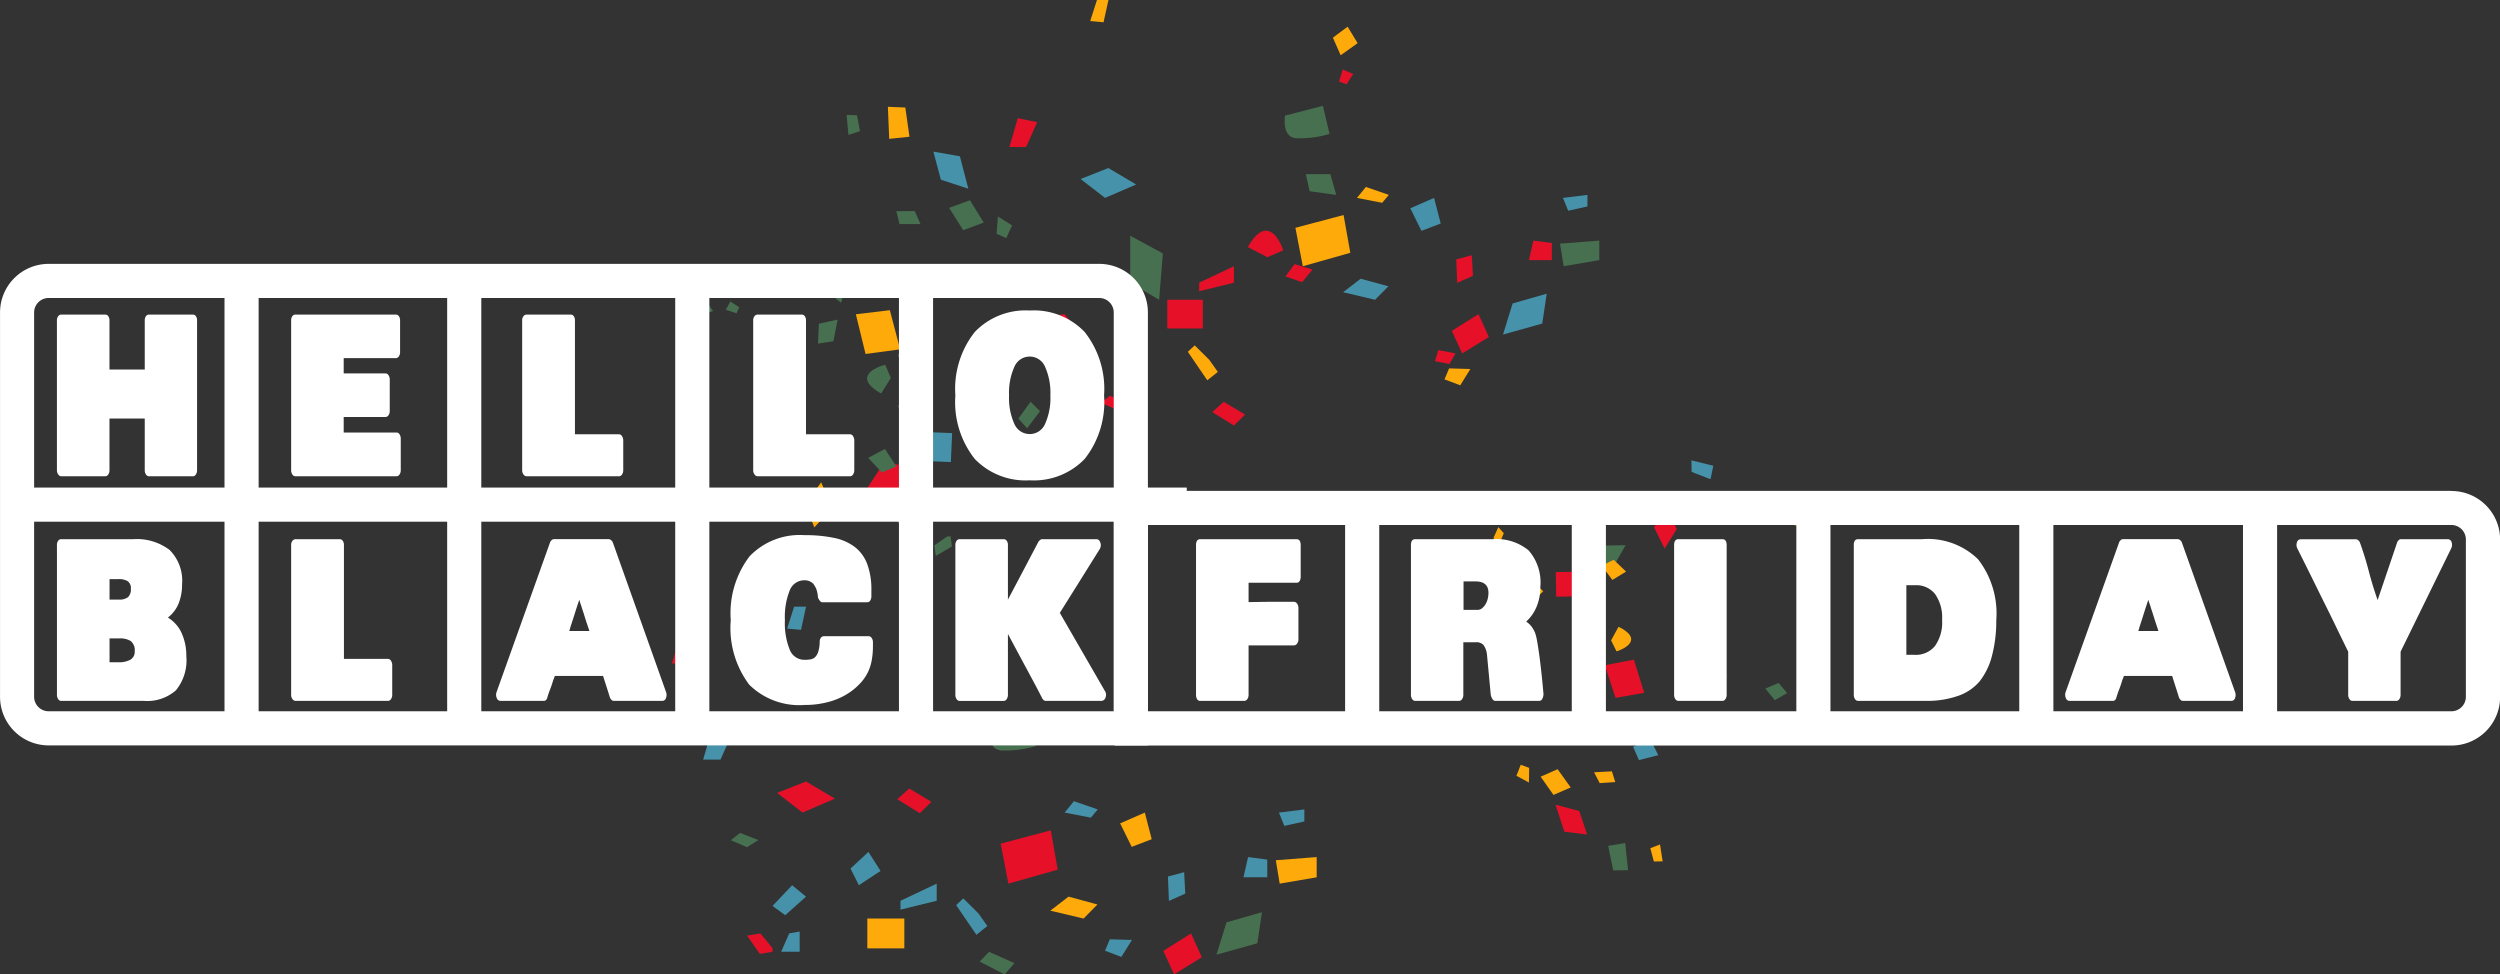 <svg xmlns="http://www.w3.org/2000/svg" width="148.225" height="57.774" viewBox="0 0 148.225 57.774"><rect x="0" y="0" width="148.225" height="57.774" fill="#333333" stroke="none"/><defs><style>.a{fill:#4592aa;}.b{fill:#477050;}.c{fill:#fdaa0a;}.d{fill:#e61029;}.e{fill:#fff;}</style></defs><g transform="translate(1353.386 -163.72)"><g transform="translate(-1350.011 163.72)"><g transform="translate(35.46 0)"><g transform="translate(16.504 8.989)"><path class="a" d="M-941.41,230.662l.5,1.921-1.627-.532-.445-1.667Z" transform="translate(942.983 -230.384)"/></g><g transform="translate(17.442 11.874)"><path class="b" d="M-933.982,253.1l-1.217.454-.832-1.325,1.233-.453Z" transform="translate(936.03 -251.779)"/></g><g transform="translate(11.908 18.391)"><path class="c" d="M-975.054,300.11l-2.016.242.576,2.355,2.051-.277Z" transform="translate(977.07 -300.11)"/></g><g transform="translate(13.806 6.333)"><path class="c" d="M-961.712,212.463l-.247-1.733-1.034-.042.079,1.9Z" transform="translate(962.994 -210.689)"/></g><g transform="translate(11.359 6.81)"><path class="b" d="M-980.524,214.249l.185.941-.689.222-.109-1.188Z" transform="translate(981.138 -214.224)"/></g><g transform="translate(10.47 16.406)"><path class="b" d="M-986.859,285.73l-.312,1.207-.561-.453.468-1.093Z" transform="translate(987.733 -285.391)"/></g><g transform="translate(9.664 18.949)"><path class="b" d="M-992.547,304.246l-.25,1.281-.912.143.052-1.181Z" transform="translate(993.71 -304.246)"/></g><g transform="translate(16.024 25.617)"><path class="a" d="M-944.953,353.757l-.075,1.718-1.518-.061.075-1.718Z" transform="translate(946.546 -353.696)"/></g><g transform="translate(12.554 27.452)"><path class="d" d="M-968.827,367.584l-.966,1.361-2.487-.1,1.005-1.538Z" transform="translate(972.28 -367.308)"/></g><g transform="translate(6.083 19.142)"><path class="d" d="M-1018.765,305.678a4.485,4.485,0,0,1,.154,1.657c-.127.676-1.217.453-1.217.453l-.437-1.847Z" transform="translate(1020.265 -305.678)"/></g><g transform="translate(14.388 24.041)"><path class="b" d="M-957.8,342.048l.378,1.7-.452-.018-.8-1.718Z" transform="translate(958.676 -342.013)"/></g><g transform="translate(12.577 21.627)"><path class="b" d="M-971.035,324.107l.329.784-.574.918s-.934-.468-.823-.974S-971.035,324.107-971.035,324.107Z" transform="translate(972.111 -324.107)"/></g><g transform="translate(8.922 28.595)"><path class="c" d="M-998.283,375.784l.644,1.533-1.052,1.142-.523-1.367Z" transform="translate(999.214 -375.784)"/></g><g transform="translate(6.089 33.243)"><path class="b" d="M-1018.676,410.846l-.035.806-1.509-.464.253-.932Z" transform="translate(1020.22 -410.257)"/></g><g transform="translate(14.175 30.138)"><path class="b" d="M-959.651,387.224l.9,1-.5.572-1.013-.956Z" transform="translate(960.26 -387.224)"/></g><g transform="translate(16.564 31.8)"><path class="b" d="M-941.754,399.551c.009-.027-.784.534-.784.534l.085.622.955-.554-.079-.6Z" transform="translate(942.538 -399.55)"/></g><g transform="translate(20.987 29.479)"><path class="b" d="M-908.994,382.879l-.388.737-.353-.444.4-.836Z" transform="translate(909.735 -382.336)"/></g><g transform="translate(18.495 25.044)"><path class="b" d="M-926.342,349.98l-1.551.88-.325-.345.8-.676.656-.386Z" transform="translate(928.218 -349.452)"/></g><g transform="translate(21.544 23.819)"><path class="b" d="M-904.884,340.364l-.723,1,.521.576.761-1.019Z" transform="translate(905.607 -340.364)"/></g><g transform="translate(14.403 20.253)"><path class="b" d="M-958.235,313.919l-.329.856.635.465.339-.793Z" transform="translate(958.564 -313.919)"/></g><g transform="translate(12.635 26.62)"><path class="b" d="M-970,362.175l-.683-1.036-.993.526.811.866Z" transform="translate(971.679 -361.139)"/></g><g transform="translate(1.945 17.593)"><path class="b" d="M-1049.46,295.038l-.949.339-.55-.736.893-.448Z" transform="translate(1050.959 -294.193)"/></g><g transform="translate(4.199 17.874)"><path class="b" d="M-1033.445,296.616l-.161.357-.634-.207.265-.494Z" transform="translate(1034.24 -296.272)"/></g><g transform="translate(0 29.547)"><path class="b" d="M-1064.187,383.12l-.093.642-1.1-.367.024-.556Z" transform="translate(1065.38 -382.84)"/></g><g transform="translate(14.311 12.514)"><path class="b" d="M-958.154,256.526l-1.092.009.185.762,1.245,0Z" transform="translate(959.245 -256.526)"/></g><g transform="translate(20.254 12.838)"><path class="b" d="M-915.1,258.927l.843.526-.348.748-.572-.247Z" transform="translate(915.177 -258.927)"/></g><g transform="translate(33.291 54.083)"><path class="b" d="M-816.072,566.647l-2.422.677.594-1.918,2.1-.6Z" transform="translate(818.494 -564.804)"/></g><g transform="translate(30.137 55.343)"><path class="d" d="M-841.241,576.574l-.64-1.391,1.646-1.034.639,1.411Z" transform="translate(841.881 -574.148)"/></g><g transform="translate(20.495 49.231)"><path class="d" d="M-910.007,531.154l-.41-2.332-2.971.789.456,2.37Z" transform="translate(913.388 -528.822)"/></g><g transform="translate(27.578 48.178)"><path class="c" d="M-858.984,522.59l-1.188.452-.685-1.392,1.463-.639Z" transform="translate(860.857 -521.011)"/></g><g transform="translate(34.89 50.811)"><path class="a" d="M-805.218,541.74h-1.412l.274-1.2,1.138.15Z" transform="translate(806.63 -540.536)"/></g><g transform="translate(36.809 50.811)"><path class="c" d="M-792.171,542.116l2.194-.376v-1.2l-2.422.188Z" transform="translate(792.399 -540.536)"/></g><g transform="translate(36.992 47.99)"><path class="a" d="M-789.535,520.335l-1.189.264-.319-.791,1.508-.187Z" transform="translate(791.044 -519.621)"/></g><g transform="translate(24.287 47.501)"><path class="a" d="M-883.709,516.97l-1.554-.3.549-.677,1.416.489Z" transform="translate(885.263 -515.992)"/></g><g transform="translate(12.589 54.459)"><rect class="c" width="2.194" height="1.769"/></g><g transform="translate(19.828 42.499)"><path class="b" d="M-915.566,480.628a6.237,6.237,0,0,1-2.1.264c-.869-.113-.64-1.391-.64-1.391l2.329-.6Z" transform="translate(918.334 -478.899)"/></g><g transform="translate(14.554 52.391)"><path class="a" d="M-955.3,553.268l-2.148.527v-.527l2.148-1.015Z" transform="translate(957.449 -552.253)"/></g><g transform="translate(7.241 46.335)"><path class="d" d="M-1008.25,508.361l-1.92.827-1.508-1.166,1.714-.677Z" transform="translate(1011.677 -507.345)"/></g><g transform="translate(2.854 43.26)"><path class="a" d="M-1043.185,486.317h-1.028l.514-1.776,1.2.246Z" transform="translate(1044.214 -484.541)"/></g><g transform="translate(6.967 52.485)"><path class="a" d="M-1011.721,553.627l-1.234,1.1-.754-.55,1.165-1.227Z" transform="translate(1013.709 -552.95)"/></g><g transform="translate(7.482 55.23)"><path class="a" d="M-1008.8,573.311v1.2h-1.1l.48-1.09Z" transform="translate(1009.896 -573.311)"/></g><g transform="translate(5.46 55.344)"><path class="d" d="M-1023.382,575.036c.034.008-.72-.885-.72-.885l-.788.131.754,1.081.754-.122Z" transform="translate(1024.89 -574.152)"/></g><g transform="translate(8.498 60.383)"><path class="b" d="M-1001.4,612.371l-.959-.414.548-.432,1.086.423Z" transform="translate(998.355 -622.524)"/></g><g transform="translate(17.857 53.27)"><path class="a" d="M-961.419,590.595l-1.2-1.759.423-.4.9.894.526.743Z" transform="translate(962.618 -588.441)"/></g><g transform="translate(14.365 46.75)"><path class="d" d="M-949.413,615.036l-1.313-.79-.709.634,1.337.832Z" transform="translate(951.435 -614.246)"/></g><g transform="translate(19.249 56.434)"><path class="b" d="M-921.148,583.577l-1.48-.762.555-.578,1.508.67Z" transform="translate(922.628 -582.237)"/></g><g transform="translate(11.595 50.51)"><path class="a" d="M-978.9,540.283l1.285-.847-.719-1.127-1.063.987Z" transform="translate(979.393 -538.309)"/></g><g transform="translate(19.564 40.143)"><path class="a" d="M-919.866,462.212h-.428l.428-.79.188.112Z" transform="translate(920.295 -461.423)"/></g><g transform="translate(22.803 37.617)"><path class="a" d="M-895.795,444.456l-.48-1.086.908-.678.618,1.016Z" transform="translate(896.274 -442.692)"/></g><g transform="translate(23.179 40.255)"><path class="a" d="M-893.017,463.172l-.463-.17.231-.748.643.282Z" transform="translate(893.48 -462.255)"/></g><g transform="translate(7.836 35.972)"><path class="a" d="M-1006.449,431.862l-.822-.075.411-1.3h.708Z" transform="translate(1007.271 -430.49)"/></g><g transform="translate(30.411 51.713)"><path class="a" d="M-838.819,548.5l-.068-1.269-.96.254.058,1.448Z" transform="translate(839.848 -547.231)"/></g><g transform="translate(26.68 55.691)"><path class="a" d="M-843.67,599.012l-.628,1.006-.971-.367.286-.677Z" transform="translate(845.269 -598.974)"/></g><g transform="translate(23.436 53.161)"><path class="c" d="M-889.6,559.264l-1.971-.466,1.08-.833,1.714.466Z" transform="translate(891.574 -557.965)"/></g><g transform="translate(1.008 37.76)"><path class="d" d="M-1056.994,445.326h-.912l.457-1.577,1.064.219Z" transform="translate(1057.906 -443.749)"/></g><g transform="translate(50.276 17.412)"><path class="a" d="M-690.2,294.621l-2.328.651.571-1.844,2.021-.578Z" transform="translate(692.53 -292.849)"/></g><g transform="translate(47.244 18.623)"><path class="d" d="M-714.4,304.162l-.614-1.338,1.582-.994.614,1.357Z" transform="translate(715.013 -301.829)"/></g><g transform="translate(37.974 12.747)"><path class="c" d="M-780.513,260.492l-.4-2.242-2.855.76.439,2.278Z" transform="translate(783.764 -258.25)"/></g><g transform="translate(44.783 11.734)"><path class="a" d="M-731.466,252.26l-1.143.434-.659-1.338,1.407-.615Z" transform="translate(733.268 -250.741)"/></g><g transform="translate(51.813 14.265)"><path class="d" d="M-679.774,270.671h-1.359l.264-1.157,1.1.145Z" transform="translate(681.134 -269.514)"/></g><g transform="translate(53.658 14.265)"><path class="b" d="M-667.225,271.033l2.109-.362v-1.157l-2.329.181Z" transform="translate(667.445 -269.514)"/></g><g transform="translate(53.834 11.554)"><path class="a" d="M-664.694,250.092l-1.142.253-.308-.76,1.45-.18Z" transform="translate(666.144 -249.405)"/></g><g transform="translate(41.62 11.084)"><path class="c" d="M-755.226,246.86l-1.493-.29.527-.65,1.362.47Z" transform="translate(756.719 -245.92)"/></g><g transform="translate(38.589 10.325)"><path class="b" d="M-777.4,241.519l-1.581-.217-.22-1.012h1.449Z" transform="translate(779.202 -240.289)"/></g><g transform="translate(30.373 17.774)"><rect class="d" width="2.109" height="1.7"/></g><g transform="translate(28.176 13.977)"><path class="b" d="M-854.712,271.173l-1.713-1.012v-2.784l1.933,1.048Z" transform="translate(856.426 -267.377)"/></g><g transform="translate(37.332 6.275)"><path class="b" d="M-785.859,211.919a6,6,0,0,1-2.021.253c-.836-.108-.615-1.338-.615-1.338l2.241-.579Z" transform="translate(788.521 -210.255)"/></g><g transform="translate(32.262 15.784)"><path class="d" d="M-824.059,281.755l-2.065.507v-.507l2.065-.976Z" transform="translate(826.124 -280.779)"/></g><g transform="translate(35.151 13.68)"><path class="d" d="M-802.6,266.339l-.945.407-1.152-.6s.527-1.066,1.152-.967S-802.6,266.339-802.6,266.339Z" transform="translate(804.698 -265.176)"/></g><g transform="translate(25.232 9.963)"><path class="a" d="M-874.961,238.582l-1.845.795-1.45-1.121,1.648-.651Z" transform="translate(878.256 -237.606)"/></g><g transform="translate(21.014 7.006)"><path class="d" d="M-908.551,217.386h-.988l.494-1.709,1.154.238Z" transform="translate(909.539 -215.677)"/></g><g transform="translate(24.969 15.875)"><path class="d" d="M-878.3,282.1l-1.187,1.057-.725-.528,1.12-1.179Z" transform="translate(880.212 -281.453)"/></g><g transform="translate(23.519 18.623)"><path class="d" d="M-889.514,302.683c.033.008-.693-.85-.693-.85l-.757.126.725,1.04.725-.118Z" transform="translate(890.964 -301.833)"/></g><g transform="translate(26.44 23.469)"><path class="d" d="M-868.375,338.579l-.922-.4.527-.415,1.044.407Z" transform="translate(869.297 -337.765)"/></g><g transform="translate(31.592 20.476)"><path class="c" d="M-829.941,317.643l-1.153-1.69.407-.38.867.859.505.714Z" transform="translate(831.094 -315.572)"/></g><g transform="translate(33.042 23.821)"><path class="d" d="M-818.4,341.139l-1.262-.76-.681.61,1.285.8Z" transform="translate(820.341 -340.379)"/></g><g transform="translate(37.381 15.658)"><path class="d" d="M-786.56,280.163l-1.066-.325-.538.733.988.339Z" transform="translate(788.163 -279.838)"/></g><g transform="translate(40.192 1.582)"><path class="c" d="M-766.849,177.145l-.461-1.044.873-.651.594.976Z" transform="translate(767.31 -175.45)"/></g><g transform="translate(40.555 4.118)"><path class="d" d="M-764.174,195.139l-.444-.162.221-.718.618.271Z" transform="translate(764.619 -194.258)"/></g><g transform="translate(25.803)"><path class="c" d="M-873.231,165.04l-.791-.072.4-1.247h.682Z" transform="translate(874.022 -163.72)"/></g><g transform="translate(47.507 15.133)"><path class="d" d="M-712.073,277.167l-.066-1.221-.923.244.055,1.393Z" transform="translate(713.062 -275.946)"/></g><g transform="translate(46.805 21.842)"><path class="c" d="M-716.736,325.735l-.6.967-.934-.352.274-.651Z" transform="translate(718.274 -325.699)"/></g><g transform="translate(46.244 20.756)"><path class="d" d="M-721.572,318.475l-.857-.163.2-.66,1.021.2Z" transform="translate(722.429 -317.652)"/></g><g transform="translate(40.802 16.526)"><path class="a" d="M-760.9,287.526l-1.894-.448,1.037-.8,1.649.447Z" transform="translate(762.791 -286.278)"/></g><g transform="translate(53.392 47.708)"><path class="d" d="M-668.9,519.13l-.525-1.6,1.407.372.466,1.393Z" transform="translate(669.424 -517.526)"/></g><g transform="translate(52.509 45.605)"><path class="c" d="M-675.968,502.376l1.007-.444.776,1.083-1.021.443Z" transform="translate(675.968 -501.932)"/></g><g transform="translate(56.31 39.104)"><path class="d" d="M-647.14,455.992l1.7-.3-.614-1.968-1.723.334Z" transform="translate(647.781 -453.72)"/></g><g transform="translate(57.994 43.806)"><path class="a" d="M-634.944,489.847l-.345-.785,1.007-.474.485.966Z" transform="translate(635.288 -488.587)"/></g><g transform="translate(56.514 49.98)"><path class="b" d="M-646.271,534.549l.3,1.456.879-.015-.168-1.611Z" transform="translate(646.271 -534.378)"/></g><g transform="translate(59.014 50.067)"><path class="c" d="M-627.522,536.028l-.208-.788.573-.223.156,1Z" transform="translate(627.73 -535.017)"/></g><g transform="translate(53.404 33.896)"><path class="d" d="M-669.307,416.576l-.028-1.46,1.291-.022.027,1.46Z" transform="translate(669.335 -415.093)"/></g><g transform="translate(54.688 32.324)"><path class="b" d="M-659.812,404.674l.745-1.2,2.114-.037-.77,1.353Z" transform="translate(659.813 -403.437)"/></g><g transform="translate(62.056 38.576)"><path class="a" d="M-604.939,451.661a3.84,3.84,0,0,1-.22-1.4c.072-.58,1.008-.443,1.008-.443l.468,1.544Z" transform="translate(605.17 -449.807)"/></g><g transform="translate(56.687 37.164)"><path class="c" d="M-644.663,440.786l-.322-.65.438-.807s.817.351.749.786S-644.663,440.786-644.663,440.786Z" transform="translate(644.985 -439.33)"/></g><g transform="translate(59.229 30.24)"><path class="d" d="M-625.5,390.27-626.13,389l.832-1.019.516,1.133Z" transform="translate(626.13 -387.983)"/></g><g transform="translate(61.447 27.294)"><path class="a" d="M-609.671,366.819l-.013-.685,1.3.32-.165.8Z" transform="translate(609.684 -366.134)"/></g><g transform="translate(54.777 30.143)"><path class="c" d="M-658.332,388.578l-.819-.808.392-.509.91.76Z" transform="translate(659.15 -387.262)"/></g><g transform="translate(53.084 29.161)"><path class="c" d="M-671.459,380.992c-.006.023.636-.49.636-.49l-.105-.524-.78.516.1.5Z" transform="translate(671.708 -379.978)"/></g><g transform="translate(49.714 31.252)"><path class="c" d="M-696.7,396.132l.29-.644.323.36-.3.728Z" transform="translate(696.697 -395.487)"/></g><g transform="translate(51.102 34.781)"><path class="c" d="M-686.4,422.478l1.268-.821.293.276-.641.614-.535.359Z" transform="translate(686.4 -421.657)"/></g><g transform="translate(49.085 35.832)"><path class="c" d="M-700.856,430.8l.56-.885-.473-.463-.59.9Z" transform="translate(701.359 -429.452)"/></g><g transform="translate(56.128 33.195)"><path class="c" d="M-649.129,410.244l.635.845.813-.494-.734-.7Z" transform="translate(649.129 -409.9)"/></g><g transform="translate(65.833 40.492)"><path class="b" d="M-577.156,464.346l.786-.333.506.6-.733.423Z" transform="translate(577.156 -464.013)"/></g><g transform="translate(67.133 30.513)"><path class="c" d="M-567.514,390.556l.045-.548.952.257.009.472Z" transform="translate(567.514 -390.008)"/></g><g transform="translate(55.682 45.733)"><path class="c" d="M-652.108,503.574l.925-.062-.2-.636-1.056.056Z" transform="translate(652.435 -502.876)"/></g><g transform="translate(51.074 45.339)"><path class="c" d="M-685.872,501.017l-.741-.4.255-.652.5.182Z" transform="translate(686.613 -499.96)"/></g></g><g transform="translate(0 18.65)"><path class="e" d="M-1320.119,311.511a.2.2,0,0,1-.166.107h-2.61a.213.213,0,0,1-.18-.107.434.434,0,0,1-.073-.253v-3.063h-2.091v3.063a.436.436,0,0,1-.073.253.214.214,0,0,1-.18.107h-2.61a.221.221,0,0,1-.173-.107.411.411,0,0,1-.08-.253v-8.869a.4.4,0,0,1,.08-.266.23.23,0,0,1,.173-.093h2.61a.222.222,0,0,1,.18.093.424.424,0,0,1,.073.266v2.9h2.091v-2.9a.423.423,0,0,1,.073-.266.221.221,0,0,1,.18-.093h2.61a.211.211,0,0,1,.166.093.423.423,0,0,1,.073.266v8.869A.435.435,0,0,1-1320.119,311.511Z" transform="translate(1328.355 -302.029)"/></g><g transform="translate(13.888 18.65)"><path class="e" d="M-1218.936,311.511a.214.214,0,0,1-.18.107h-5.993a.214.214,0,0,1-.18-.107.435.435,0,0,1-.073-.253v-8.869a.424.424,0,0,1,.073-.266.222.222,0,0,1,.18-.093h5.953a.222.222,0,0,1,.18.093.425.425,0,0,1,.073.266v1.878a.414.414,0,0,1-.073.24.214.214,0,0,1-.18.107h-3.09v.905h2.477a.214.214,0,0,1,.18.107.459.459,0,0,1,.073.266v1.851a.434.434,0,0,1-.073.253.214.214,0,0,1-.18.107h-2.477v.919h3.13a.214.214,0,0,1,.18.107.46.46,0,0,1,.073.266v1.864A.436.436,0,0,1-1218.936,311.511Z" transform="translate(1225.361 -302.029)"/></g><g transform="translate(27.585 18.65)"><path class="e" d="M-1117.86,311.511a.213.213,0,0,1-.18.107h-5.473a.23.23,0,0,1-.187-.107.41.41,0,0,1-.08-.253v-8.869a.4.4,0,0,1,.08-.266.241.241,0,0,1,.187-.093h2.61a.222.222,0,0,1,.18.093.423.423,0,0,1,.073.266v6.738h2.61a.212.212,0,0,1,.18.113.467.467,0,0,1,.073.26v1.758A.434.434,0,0,1-1117.86,311.511Z" transform="translate(1123.779 -302.029)"/></g><g transform="translate(41.283 18.65)"><path class="e" d="M-1016.277,311.511a.213.213,0,0,1-.18.107h-5.473a.23.23,0,0,1-.187-.107.408.408,0,0,1-.08-.253v-8.869a.4.4,0,0,1,.08-.266.24.24,0,0,1,.187-.093h2.61a.222.222,0,0,1,.18.093.424.424,0,0,1,.073.266v6.738h2.61a.212.212,0,0,1,.18.113.467.467,0,0,1,.073.26v1.758A.434.434,0,0,1-1016.277,311.511Z" transform="translate(1022.196 -302.029)"/></g><g transform="translate(53.269 18.41)"><path class="e" d="M-925.647,309.054a4.18,4.18,0,0,1-3.256,1.265,4.179,4.179,0,0,1-3.256-1.265,5.43,5.43,0,0,1-1.152-3.769,5.435,5.435,0,0,1,1.152-3.762,4.168,4.168,0,0,1,3.256-1.272,4.169,4.169,0,0,1,3.256,1.272,5.437,5.437,0,0,1,1.152,3.762A5.432,5.432,0,0,1-925.647,309.054Zm-2.344-5.46a.986.986,0,0,0-.912-.612.986.986,0,0,0-.912.612,3.772,3.772,0,0,0-.313,1.691,3.726,3.726,0,0,0,.313,1.685.986.986,0,0,0,.912.606.986.986,0,0,0,.912-.606,3.723,3.723,0,0,0,.313-1.685A3.769,3.769,0,0,0-927.991,303.594Z" transform="translate(933.311 -300.251)"/></g><g transform="translate(0 31.967)"><path class="e" d="M-1321.3,409.752a2.567,2.567,0,0,1-1.9.626h-4.914a.2.2,0,0,1-.167-.107.434.434,0,0,1-.073-.253V401.15a.424.424,0,0,1,.073-.266.21.21,0,0,1,.167-.093h4.275a3.221,3.221,0,0,1,2.164.639,2.575,2.575,0,0,1,.739,2.051,2.964,2.964,0,0,1-.2,1.112,2.014,2.014,0,0,1-.639.846,2.071,2.071,0,0,1,.819.932,3.246,3.246,0,0,1,.273,1.358A2.8,2.8,0,0,1-1321.3,409.752Zm-2.85-6.466a1,1,0,0,0-.566-.126h-.519v1.212h.546a.832.832,0,0,0,.553-.146.648.648,0,0,0,.166-.506A.492.492,0,0,0-1324.154,403.287Zm.18,3.549a1.21,1.21,0,0,0-.693-.16h-.572v1.412h.546a1.334,1.334,0,0,0,.693-.153.539.539,0,0,0,.253-.5A.687.687,0,0,0-1323.974,406.836Z" transform="translate(1328.355 -400.79)"/></g><g transform="translate(13.888 31.967)"><path class="e" d="M-1219.442,410.272a.213.213,0,0,1-.18.107h-5.473a.23.23,0,0,1-.187-.107.409.409,0,0,1-.08-.253V401.15a.4.4,0,0,1,.08-.266.241.241,0,0,1,.187-.093h2.61a.221.221,0,0,1,.18.093.424.424,0,0,1,.073.266v6.738h2.61a.212.212,0,0,1,.18.113.467.467,0,0,1,.073.26v1.758A.434.434,0,0,1-1219.442,410.272Z" transform="translate(1225.361 -400.79)"/></g><g transform="translate(26.039 31.967)"><path class="e" d="M-1125.173,410.205a.226.226,0,0,1-.213.173h-2.89a.191.191,0,0,1-.133-.066.372.372,0,0,1-.093-.147q-.107-.346-.2-.633t-.2-.632h-2.863a1.214,1.214,0,0,1-.06.167,1.208,1.208,0,0,0-.06.166q-.067.227-.16.466t-.16.466q-.053.213-.213.213h-2.57a.237.237,0,0,1-.22-.173.478.478,0,0,1-.007-.36l3.17-8.869a.344.344,0,0,1,.093-.127.2.2,0,0,1,.133-.06h3.25a.226.226,0,0,1,.14.06.327.327,0,0,1,.1.127l3.156,8.869A.505.505,0,0,1-1125.173,410.205Zm-4.714-4.488q-.08-.24-.16-.506l-.08-.24c-.018-.053-.033-.1-.047-.153s-.031-.1-.053-.16-.051-.149-.087-.273q-.133.386-.26.792t-.26.806a.756.756,0,0,0-.027.107,1.12,1.12,0,0,1-.053.146h1.2Z" transform="translate(1135.246 -400.79)"/></g><g transform="translate(39.951 31.727)"><path class="e" d="M-1023.715,406.443a2.769,2.769,0,0,1-.226.7,2.629,2.629,0,0,1-.38.573,3.885,3.885,0,0,1-.533.5,4.031,4.031,0,0,1-1.278.646,5.309,5.309,0,0,1-1.558.22,4.218,4.218,0,0,1-3.289-1.205,5.6,5.6,0,0,1-1.092-3.829,5.556,5.556,0,0,1,1.112-3.775,4.114,4.114,0,0,1,3.256-1.259,8.4,8.4,0,0,1,1.744.16,3.044,3.044,0,0,1,1.239.539,2.3,2.3,0,0,1,.739,1.012,4.338,4.338,0,0,1,.247,1.565v.346a.468.468,0,0,1-.067.253.208.208,0,0,1-.187.106h-2.663c-.045,0-.093-.033-.146-.1a.544.544,0,0,1-.107-.206,1.65,1.65,0,0,0-.113-.526,2.937,2.937,0,0,0-.153-.26.723.723,0,0,0-.533-.213.925.925,0,0,0-.872.6,4.221,4.221,0,0,0-.286,1.758,4.219,4.219,0,0,0,.286,1.758.934.934,0,0,0,.885.6,2.089,2.089,0,0,0,.346-.027.51.51,0,0,0,.273-.133.783.783,0,0,0,.187-.319,2.116,2.116,0,0,0,.086-.586v.013a.4.4,0,0,1,.073-.26.228.228,0,0,1,.18-.087h2.651a.215.215,0,0,1,.18.107.436.436,0,0,1,.073.253v.2A4.756,4.756,0,0,1-1023.715,406.443Z" transform="translate(1032.072 -399.012)"/></g><g transform="translate(53.269 31.967)"><path class="e" d="M-924.409,410.179a.264.264,0,0,1-.26.2h-3.289q-.12,0-.213-.173-.28-.546-.526-1.005l-.48-.892q-.233-.432-.479-.892l-.539-1.006v3.609a.436.436,0,0,1-.073.253.205.205,0,0,1-.167.107h-2.623a.213.213,0,0,1-.18-.107.434.434,0,0,1-.073-.253V401.15a.424.424,0,0,1,.073-.266.222.222,0,0,1,.18-.093h2.623a.212.212,0,0,1,.167.093.425.425,0,0,1,.073.266v3.223q.426-.8.912-1.725l.9-1.711a.449.449,0,0,1,.093-.093.2.2,0,0,1,.106-.053h3.236q.16,0,.233.2a.446.446,0,0,1-.047.4l-1.172,1.878q-.6.959-1.185,1.891l2.69,4.661A.407.407,0,0,1-924.409,410.179Z" transform="translate(933.311 -400.79)"/></g><g transform="translate(67.537 31.967)"><path class="e" d="M-821.349,403.267a.2.2,0,0,1-.193.107h-2.837v1.145q.306,0,.639-.007t.613-.007h1.438a.231.231,0,0,1,.186.106.433.433,0,0,1,.08.266v1.851a.409.409,0,0,1-.08.253.23.23,0,0,1-.186.107h-2.69v2.93a.436.436,0,0,1-.073.253.214.214,0,0,1-.18.107h-2.61a.2.2,0,0,1-.193-.107.507.507,0,0,1-.06-.253V401.15q0-.36.253-.359h5.7q.253,0,.253.359v1.878A.479.479,0,0,1-821.349,403.267Z" transform="translate(827.495 -400.79)"/></g><g transform="translate(80.283 31.967)"><path class="e" d="M-725.177,410.245a.205.205,0,0,1-.186.133h-2.61a.2.2,0,0,1-.166-.113.7.7,0,0,1-.1-.26l-.227-2.41v.013a1.137,1.137,0,0,0-.206-.546.564.564,0,0,0-.446-.16h-.746v3.116a.435.435,0,0,1-.073.253.213.213,0,0,1-.18.107h-2.6a.213.213,0,0,1-.18-.107.433.433,0,0,1-.073-.253V401.15q0-.36.253-.359h4.581a3.021,3.021,0,0,1,2.137.659,2.888,2.888,0,0,1,.7,2.177,2.953,2.953,0,0,1-.226,1.179,2.454,2.454,0,0,1-.613.872,1.3,1.3,0,0,1,.386.393,1.459,1.459,0,0,1,.213.526v-.013q.093.426.207,1.3t.22,2.084A.618.618,0,0,1-725.177,410.245Zm-3.969-6.952h-.706v1.691h.826a.422.422,0,0,0,.266-.093.868.868,0,0,0,.206-.233,1.154,1.154,0,0,0,.133-.319,1.457,1.457,0,0,0,.046-.366Q-728.373,403.294-729.145,403.294Z" transform="translate(732.967 -400.79)"/></g><g transform="translate(95.883 31.967)"><path class="e" d="M-614.233,410.272a.214.214,0,0,1-.18.107h-2.61a.213.213,0,0,1-.18-.107.433.433,0,0,1-.073-.253V401.15q0-.36.253-.359h2.61q.253,0,.253.359v8.869A.435.435,0,0,1-614.233,410.272Z" transform="translate(617.276 -400.79)"/></g><g transform="translate(106.537 31.967)"><path class="e" d="M-530.069,407.688a4.1,4.1,0,0,1-.726,1.518,2.9,2.9,0,0,1-1.279.872,5.542,5.542,0,0,1-1.918.3h-4.022a.213.213,0,0,1-.18-.107.435.435,0,0,1-.073-.253V401.15q0-.36.253-.359h3.8a4.256,4.256,0,0,1,3.316,1.192,5.246,5.246,0,0,1,1.079,3.616A8.1,8.1,0,0,1-530.069,407.688Zm-3.383-3.649a1.415,1.415,0,0,0-1.165-.519h-.533v4.128h.493a1.463,1.463,0,0,0,1.2-.519,2.416,2.416,0,0,0,.426-1.558A2.4,2.4,0,0,0-533.452,404.039Z" transform="translate(538.266 -400.79)"/></g><g transform="translate(119.069 31.967)"><path class="e" d="M-435.255,410.205a.226.226,0,0,1-.213.173h-2.89a.191.191,0,0,1-.133-.066.372.372,0,0,1-.093-.147q-.107-.346-.2-.633t-.2-.632h-2.863a1.246,1.246,0,0,1-.06.167,1.188,1.188,0,0,0-.06.166q-.067.227-.16.466t-.16.466q-.053.213-.213.213h-2.57a.237.237,0,0,1-.22-.173.478.478,0,0,1-.007-.36l3.169-8.869a.345.345,0,0,1,.093-.127.2.2,0,0,1,.133-.06h3.249a.226.226,0,0,1,.14.06.325.325,0,0,1,.1.127l3.156,8.869A.5.5,0,0,1-435.255,410.205Zm-4.715-4.488q-.08-.24-.16-.506l-.08-.24c-.018-.053-.033-.1-.047-.153s-.031-.1-.053-.16-.051-.149-.087-.273q-.133.386-.26.792t-.26.806a.8.8,0,0,0-.027.107,1.121,1.121,0,0,1-.053.146h1.2Z" transform="translate(445.328 -400.79)"/></g><g transform="translate(132.787 31.967)"><g transform="translate(0)"><path class="e" d="M-337.424,407.462v2.557a.435.435,0,0,1-.073.253.214.214,0,0,1-.18.107h-2.6a.213.213,0,0,1-.18-.107.433.433,0,0,1-.073-.253v-2.557q-.373-.759-.739-1.518t-.739-1.5q-.386-.786-.765-1.551t-.766-1.538a.477.477,0,0,1-.033-.373.24.24,0,0,1,.246-.186h3.262a.216.216,0,0,1,.127.06.325.325,0,0,1,.1.127q.306.853.526,1.7t.526,1.718l1.159-3.422a.377.377,0,0,1,.087-.127.178.178,0,0,1,.126-.06h2.77a.24.24,0,0,1,.246.186.479.479,0,0,1-.033.373Z" transform="translate(343.593 -400.79)"/></g></g></g><g transform="translate(-1353.386 179.365)"><path class="e" d="M-1288.213,281.766a.862.862,0,0,1,.861.861v23.643h-63.15a.862.862,0,0,1-.861-.861V282.627a.862.862,0,0,1,.861-.861h62.289m0-2.023H-1350.5a2.884,2.884,0,0,0-2.884,2.884v22.782a2.884,2.884,0,0,0,2.884,2.884h65.173V282.627a2.884,2.884,0,0,0-2.884-2.884Z" transform="translate(1353.386 -279.743)"/></g><g transform="translate(-1287.348 192.823)"><path class="e" d="M-784.341,381.568a.862.862,0,0,1,.861.861v9.324a.862.862,0,0,1-.861.861h-77.281V381.568h77.281m0-2.023h-79.3v15a.1.1,0,0,0,.1.1h79.207a2.884,2.884,0,0,0,2.884-2.884v-9.324a2.884,2.884,0,0,0-2.884-2.884Z" transform="translate(863.644 -379.545)"/></g><g transform="translate(-1352.377 192.628)"><rect class="e" width="69.354" height="2.023"/></g><g transform="translate(-1340.075 180.07)"><rect class="e" width="2.023" height="27.235" transform="translate(0)"/></g><g transform="translate(-1326.873 180.134)"><rect class="e" width="2.023" height="26.915" transform="translate(0 0)"/></g><g transform="translate(-1313.352 180.134)"><rect class="e" width="2.023" height="26.819" transform="translate(0 0)"/></g><g transform="translate(-1300.087 179.942)"><rect class="e" width="2.023" height="26.723" transform="translate(0 0)"/></g><g transform="translate(-1273.634 193.592)"><rect class="e" width="2.023" height="14.227" transform="translate(0 0)"/></g><g transform="translate(-1260.195 193.64)"><rect class="e" width="2.023" height="13.65" transform="translate(0 0)"/></g><g transform="translate(-1246.881 193.351)"><rect class="e" width="2.023" height="13.65" transform="translate(0 0)"/></g><g transform="translate(-1233.664 193.544)"><rect class="e" width="2.023" height="13.794" transform="translate(0 0)"/></g><g transform="translate(-1220.399 193.736)"><rect class="e" width="2.023" height="13.458" transform="translate(0 0)"/></g></g></svg>